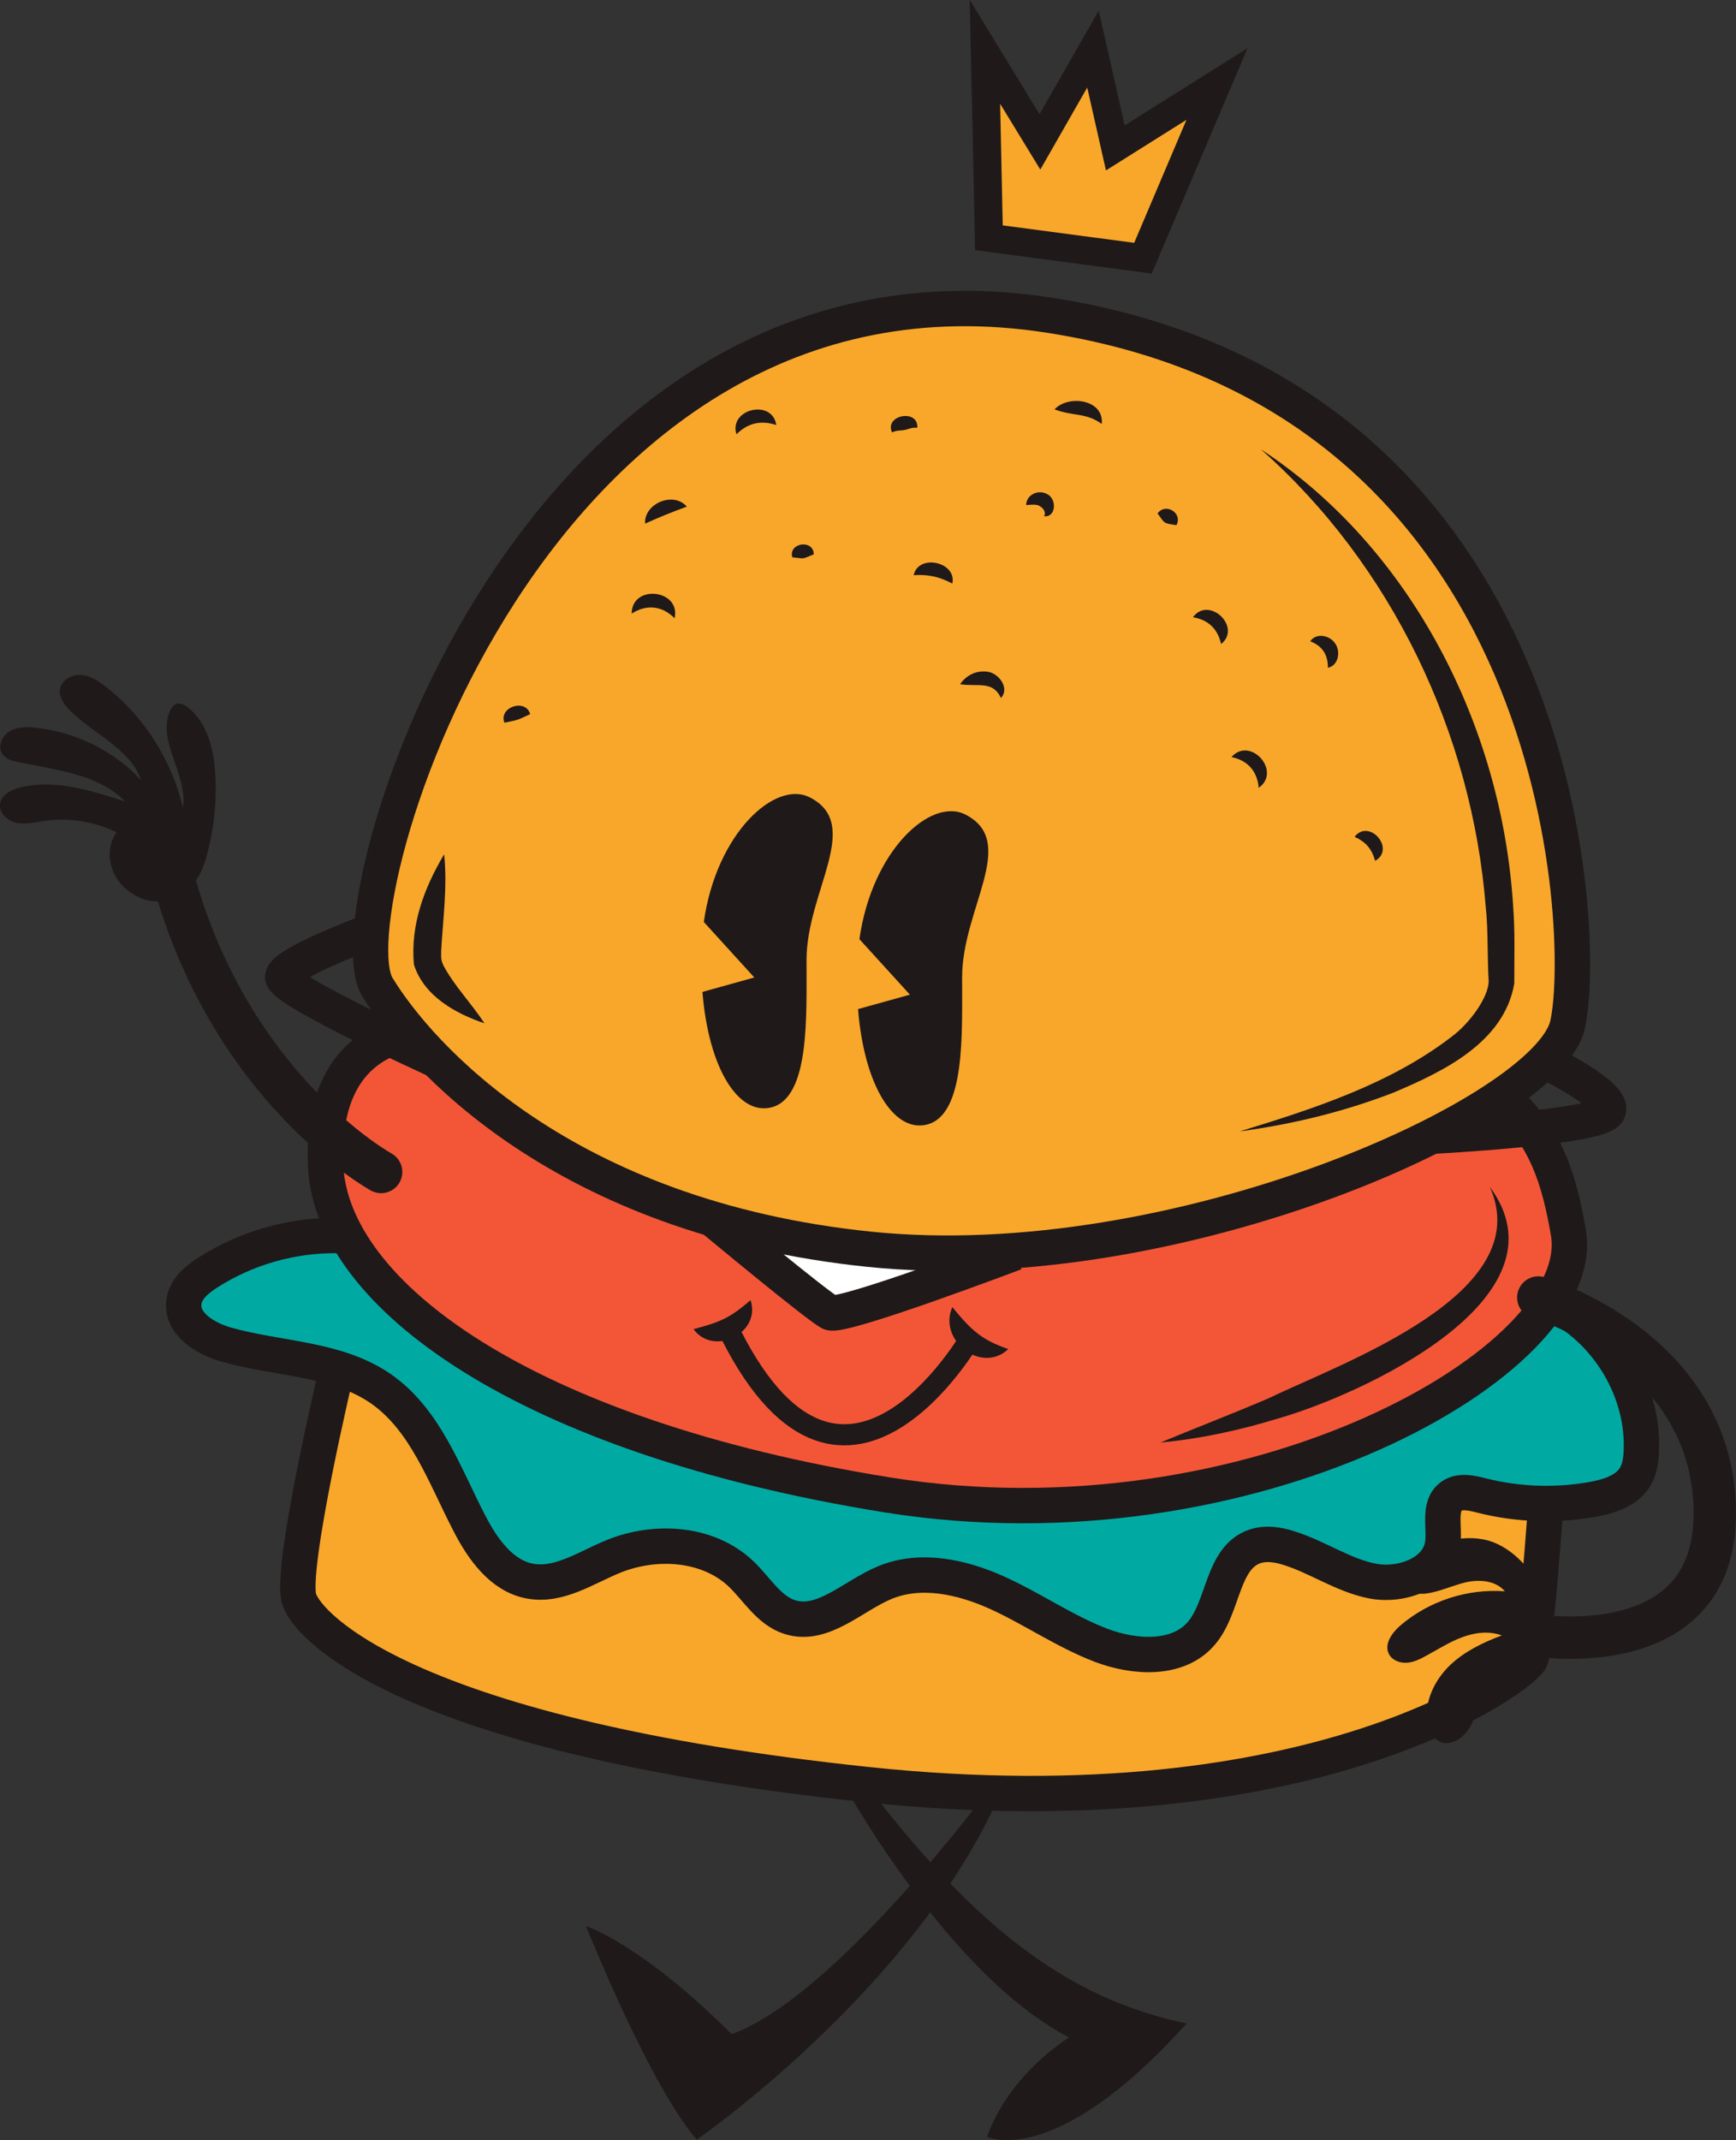 <?xml version="1.0" encoding="UTF-8"?>
<svg id="Camada_2" data-name="Camada 2" xmlns="http://www.w3.org/2000/svg" viewBox="0 0 101.08 124.58">
  <rect x="0" y="0" width="101.08" height="124.58" fill="#333333" stroke="none"/>
  <defs>
    <style>
      .cls-1 {
        stroke-width: 1.64px;
      }

      .cls-1, .cls-2, .cls-3, .cls-4 {
        fill: none;
        stroke: #1f191a;
        stroke-miterlimit: 10;
      }

      .cls-5 {
        fill: #f35637;
      }

      .cls-6 {
        fill: #fff;
      }

      .cls-7 {
        fill: #00aaa3;
      }

      .cls-8 {
        fill: #1f191a;
      }

      .cls-9 {
        fill: #f9a72a;
      }

      .cls-2 {
        stroke-width: 2.06px;
      }

      .cls-3 {
        stroke-linecap: round;
        stroke-width: 2.47px;
      }

      .cls-4 {
        stroke-width: 1.23px;
      }
    </style>
  </defs>
  <g id="OBJECTS">
    <g>
      <path class="cls-9" d="M19.63,79.65s-2.78,11.69-2.21,13.44c.57,1.75,6.71,8,33.03,10.79,26.32,2.79,38.38-6.42,38.68-7.32.3-.9.88-9.04.88-9.04"/>
      <path class="cls-7" d="M19.63,71.92c-2.65-.03-5.3.73-7.52,2.15-.64.41-1.3.95-1.4,1.71-.18,1.27,1.23,2.14,2.46,2.49,3.03.86,6.43.78,9.02,2.58,2.59,1.81,3.69,5.03,5.15,7.84.77,1.49,1.87,3.05,3.53,3.35,1.69.31,3.27-.8,4.87-1.45,2.44-.98,5.48-.79,7.39,1.01.93.88,1.63,2.14,2.85,2.53,1.93.62,3.68-1.24,5.55-2.01,2.08-.86,4.49-.33,6.54.6,2.05.93,3.92,2.24,6.03,3.05,1.97.75,4.53.9,5.88-.73,1.29-1.55,1.17-4.36,3.08-5.02.64-.22,1.35-.11,2,.1,1.66.52,3.13,1.57,4.83,1.91,1.7.34,3.86-.44,4.11-2.15.14-.97-.28-2.21.51-2.78.5-.36,1.19-.19,1.78-.04,2.1.53,4.32.6,6.45.22.94-.17,1.96-.49,2.46-1.3.28-.46.35-1.01.37-1.55.14-3.71-2.23-7.38-5.66-8.8"/>
      <path class="cls-5" d="M23.97,60.17s-5.35.23-5.01,7.7c.34,7.47,11.58,15.76,32.71,19.15,21.12,3.39,40.94-7.81,39.65-15.27-.52-3.02-1.29-5.7-3.89-7.96"/>
      <path class="cls-6" d="M41.48,70.95s6.17,5.13,6.86,5.46c.69.33,10.77-3.49,10.77-3.49"/>
      <path class="cls-9" d="M21.97,57.45c-2.77-4.53,8.92-43.81,39.14-39.1,30.22,4.71,31.33,36.21,30.16,41.31-1.17,5.1-22.8,14.9-40.66,13.06-17.86-1.84-26.21-11.28-28.64-15.27Z"/>
      <path class="cls-2" d="M21.97,57.45c-2.77-4.53,8.92-43.81,39.14-39.1,30.22,4.71,31.33,36.21,30.16,41.31-1.17,5.1-22.8,14.9-40.66,13.06-17.86-1.84-26.21-11.28-28.64-15.27Z"/>
      <path class="cls-2" d="M23.97,60.17s-5.35.23-5.01,7.7c.34,7.47,11.58,15.76,32.71,19.15,21.12,3.39,40.94-7.81,39.65-15.27-.52-3.02-1.29-5.7-3.89-7.96"/>
      <path class="cls-2" d="M21.35,54.3s-4.78,1.78-4.89,2.55c-.11.77,8.97,4.88,8.97,4.88"/>
      <path class="cls-2" d="M41.48,70.95s6.17,5.13,6.86,5.46c.69.33,10.77-3.49,10.77-3.49"/>
      <path class="cls-2" d="M83.38,66.14s9.73-.5,10.24-1.43c.52-.92-3.7-2.95-3.7-2.95"/>
      <path class="cls-2" d="M19.63,71.92c-2.65-.03-5.3.73-7.52,2.15-.64.41-1.3.95-1.4,1.71-.18,1.27,1.23,2.14,2.46,2.49,3.03.86,6.43.78,9.02,2.58,2.59,1.81,3.69,5.03,5.15,7.84.77,1.49,1.87,3.05,3.53,3.35,1.69.31,3.27-.8,4.87-1.45,2.44-.98,5.48-.79,7.39,1.01.93.88,1.63,2.14,2.85,2.53,1.93.62,3.68-1.24,5.55-2.01,2.08-.86,4.49-.33,6.54.6,2.05.93,3.92,2.24,6.03,3.05,1.97.75,4.53.9,5.88-.73,1.29-1.55,1.17-4.36,3.08-5.02.64-.22,1.35-.11,2,.1,1.66.52,3.13,1.57,4.83,1.91,1.7.34,3.86-.44,4.11-2.15.14-.97-.28-2.21.51-2.78.5-.36,1.19-.19,1.78-.04,2.1.53,4.32.6,6.45.22.94-.17,1.96-.49,2.46-1.3.28-.46.35-1.01.37-1.55.14-3.71-2.23-7.38-5.66-8.8"/>
      <path class="cls-2" d="M19.63,79.65s-2.78,11.69-2.21,13.44c.57,1.75,6.71,8,33.03,10.79,26.32,2.79,38.38-6.42,38.68-7.32.3-.9.88-9.04.88-9.04"/>
      <path class="cls-8" d="M56.22,47.42c-2.01-1.04-5.45,2.07-6.18,7.25l2.94,3.23-3.02.84c.36,4.49,2.11,7.21,4.02,6.72,2.26-.58,2.03-5.4,2.04-8.59.01-4,3.29-7.86.2-9.45Z"/>
      <path class="cls-8" d="M47.16,46.42c-2.01-1.04-5.45,2.07-6.18,7.25l2.94,3.23-3.02.84c.36,4.49,2.11,7.21,4.02,6.72,2.26-.58,2.03-5.4,2.04-8.59.01-4,3.29-7.86.2-9.45Z"/>
      <g>
        <path class="cls-4" d="M56.56,77.8s-7.61,13.32-14.28-.69"/>
        <path class="cls-8" d="M43.7,75.68c.64,1.91-2.14,3.31-3.32,1.69,1.46-.39,2.08-.6,3.32-1.69h0Z"/>
        <path class="cls-8" d="M55.45,76.09c1.11,1.35,1.71,1.91,3.26,2.44-1.58,1.49-4.11-.54-3.26-2.44h0Z"/>
      </g>
      <path class="cls-8" d="M73.41,26.15c8.8,5.77,14.03,16.16,14.69,26.54.12,1.52.07,3.04.07,4.56-.59,3.45-4.17,5.14-7.03,6.35-2.89,1.12-5.91,1.85-8.96,2.26,4.32-1.32,8.76-2.76,12.34-5.51,1.1-.82,2.13-2.3,2.16-3.21-.08-1.28-.03-3.08-.17-4.33-.8-10.1-5.47-19.92-13.1-26.66h0Z"/>
      <path class="cls-8" d="M25.86,49.72c.2,1.88-.07,3.79-.17,5.6,0,.42-.04.54.15.92.63,1.17,1.59,2.14,2.37,3.33-1.7-.58-3.52-1.58-4.11-3.42-.21-2.32.6-4.47,1.76-6.42h0Z"/>
      <path class="cls-8" d="M86.73,69.07c4.86,6.5-7.53,12.16-12.41,13.53-2.2.67-4.46,1.16-6.75,1.37,2.12-.88,4.23-1.69,6.31-2.58,4.27-2.07,15.71-6.08,12.85-12.33h0Z"/>
      <g>
        <path class="cls-8" d="M46.13,32.44c-.23-.86,1.25-1.06,1.25-.17-.76.3-.44.25-1.25.17h0Z"/>
        <path class="cls-8" d="M59.75,29.4c0-.58.67-.92,1.2-.65.61.28.54,1.38-.15,1.3.1-.24-.03-.36-.08-.45-.26-.23-.33-.25-.97-.2h0Z"/>
        <path class="cls-8" d="M51.94,25.17c-.47-1.02,1.55-1.39,1.47-.27-.35-.03-.47.08-.74.13-.26.05-.42,0-.73.14h0Z"/>
        <path class="cls-8" d="M69.46,35.93c.93-1.27,2.87.58,1.64,1.56-.2-.88-.74-1.41-1.64-1.56h0Z"/>
        <path class="cls-8" d="M67.4,29.89c.46-.65,1.48-.03,1.1.68-.76-.12-.65-.06-1.1-.68h0Z"/>
        <path class="cls-8" d="M55.9,39.83c.34-.49.9-.82,1.59-.73.68.08,1.32.98.79,1.53-.48-1.03-1.33-.64-2.38-.8h0Z"/>
        <path class="cls-8" d="M36.78,35.72c0-1.73,2.87-1.42,2.5.27-.72-.73-1.64-.83-2.5-.27h0Z"/>
        <path class="cls-8" d="M37.56,30.48c-.07-1.18,1.66-1.89,2.43-.99-1.04.39-1.42.54-2.43.99h0Z"/>
        <path class="cls-8" d="M71.7,44.07c1.1-1.24,2.95.83,1.59,1.79-.08-.96-.64-1.6-1.59-1.79h0Z"/>
        <path class="cls-8" d="M76.29,37.33c.34-.51,1.14-.36,1.46.14.33.48.17,1.28-.43,1.4,0-.76-.32-1.26-1.03-1.54h0Z"/>
        <path class="cls-8" d="M61.4,23.83c.81-.87,2.9-.58,2.75.85-.91-.67-1.67-.44-2.75-.85h0Z"/>
        <path class="cls-8" d="M42.88,25.28c-.46-1.48,2.09-2.08,2.32-.54-.9-.29-1.65-.12-2.32.54h0Z"/>
        <path class="cls-8" d="M53.2,33.48c.27-1.26,2.52-.78,2.25.49-.76-.4-1.39-.54-2.25-.49h0Z"/>
        <path class="cls-8" d="M29.37,42.07c-.35-.92,1.24-1.43,1.5-.5-.77.36-.67.33-1.5.5h0Z"/>
        <path class="cls-8" d="M78.87,48.71c.86-1.09,2.41.71,1.2,1.4-.21-.71-.53-1.09-1.2-1.4h0Z"/>
      </g>
      <polygon class="cls-9" points="66.55 15.03 57.58 13.84 57.35 3.02 60.55 8.26 63.64 2.86 64.94 8.61 70.86 4.89 66.55 15.03"/>
      <polygon class="cls-1" points="66.55 15.03 57.58 13.84 57.35 3.02 60.55 8.26 63.64 2.86 64.94 8.61 70.86 4.89 66.55 15.03"/>
      <path class="cls-3" d="M22.19,68.22s-8.67-4.75-12.07-16.98"/>
      <path class="cls-3" d="M89.57,75.53s10.46,3.07,10.27,12.81c-.17,8.81-10.96,6.79-10.96,6.79"/>
      <path class="cls-8" d="M11.93,50.18c.49-1.62.7-3.33.61-5.02-.07-1.46-.43-3.02-1.56-3.95-.23-.19-.54-.34-.8-.2-.12.07-.19.19-.25.31-.86,1.76,1.03,3.77.72,5.71-.64-2.76-2.24-5.29-4.47-7.04-.43-.34-.91-.66-1.45-.7-.54-.04-1.15.29-1.24.83-.07.45.22.86.54,1.19,1.38,1.42,3.54,2.24,4.19,4.11-1.6-1.73-3.85-2.83-6.19-3.06-.51-.05-1.05-.05-1.49.22-.43.27-.69.89-.4,1.31.2.3.59.41.95.48,2.19.45,4.63.69,6.2,2.29-1.96-.64-4.04-1.3-6.05-.84-.56.13-1.19.44-1.24,1.01-.05.52.45.97.97,1.07.52.1,1.05-.03,1.57-.11,1.44-.21,2.94.02,4.25.66-.7.94-.44,2.39.42,3.18,1.8,1.67,4.07.7,4.71-1.44Z"/>
      <path class="cls-8" d="M81.91,91.37c-.14.2-.26.42-.25.66.03.59.8.81,1.39.73.8-.11,1.54-.48,2.33-.66.79-.17,1.72-.09,2.24.53-2.18-.16-4.41.56-6.07,1.98-.5.43-.99,1.11-.67,1.69.19.35.62.51,1.02.49s.76-.2,1.11-.39c.7-.38,1.37-.81,2.11-1.09s1.58-.39,2.32-.11c-1.09.41-2.17.93-3.01,1.73-.84.81-1.42,1.94-1.35,3.1.04.6.33,1.27.91,1.41.35.09.73-.05,1.03-.26,1.16-.84.99-2.86,2.12-3.59.9-.58.73.63,1.68.45.67-.13,1.1-1.24,1.31-1.79.94-2.47-1.22-6.16-3.76-6.64-1.64-.31-3.49.36-4.45,1.75Z"/>
      <path class="cls-8" d="M57.42,104.36s-8.83,11.9-14.82,14.05c-5.27-5.27-8.48-6.29-8.48-6.29,0,0,3.71,9.3,6.45,12.43,0,0,12.7-8.77,17.68-20.17"/>
      <path class="cls-8" d="M49.04,103.72s6.08,11.18,13.2,14.88c-3.87,2.59-4.76,5.79-4.76,5.79,0,0,3.93,1.94,11.61-6.6-5.8-1.24-11.4-4.34-18.65-13.92"/>
    </g>
  </g>
</svg>